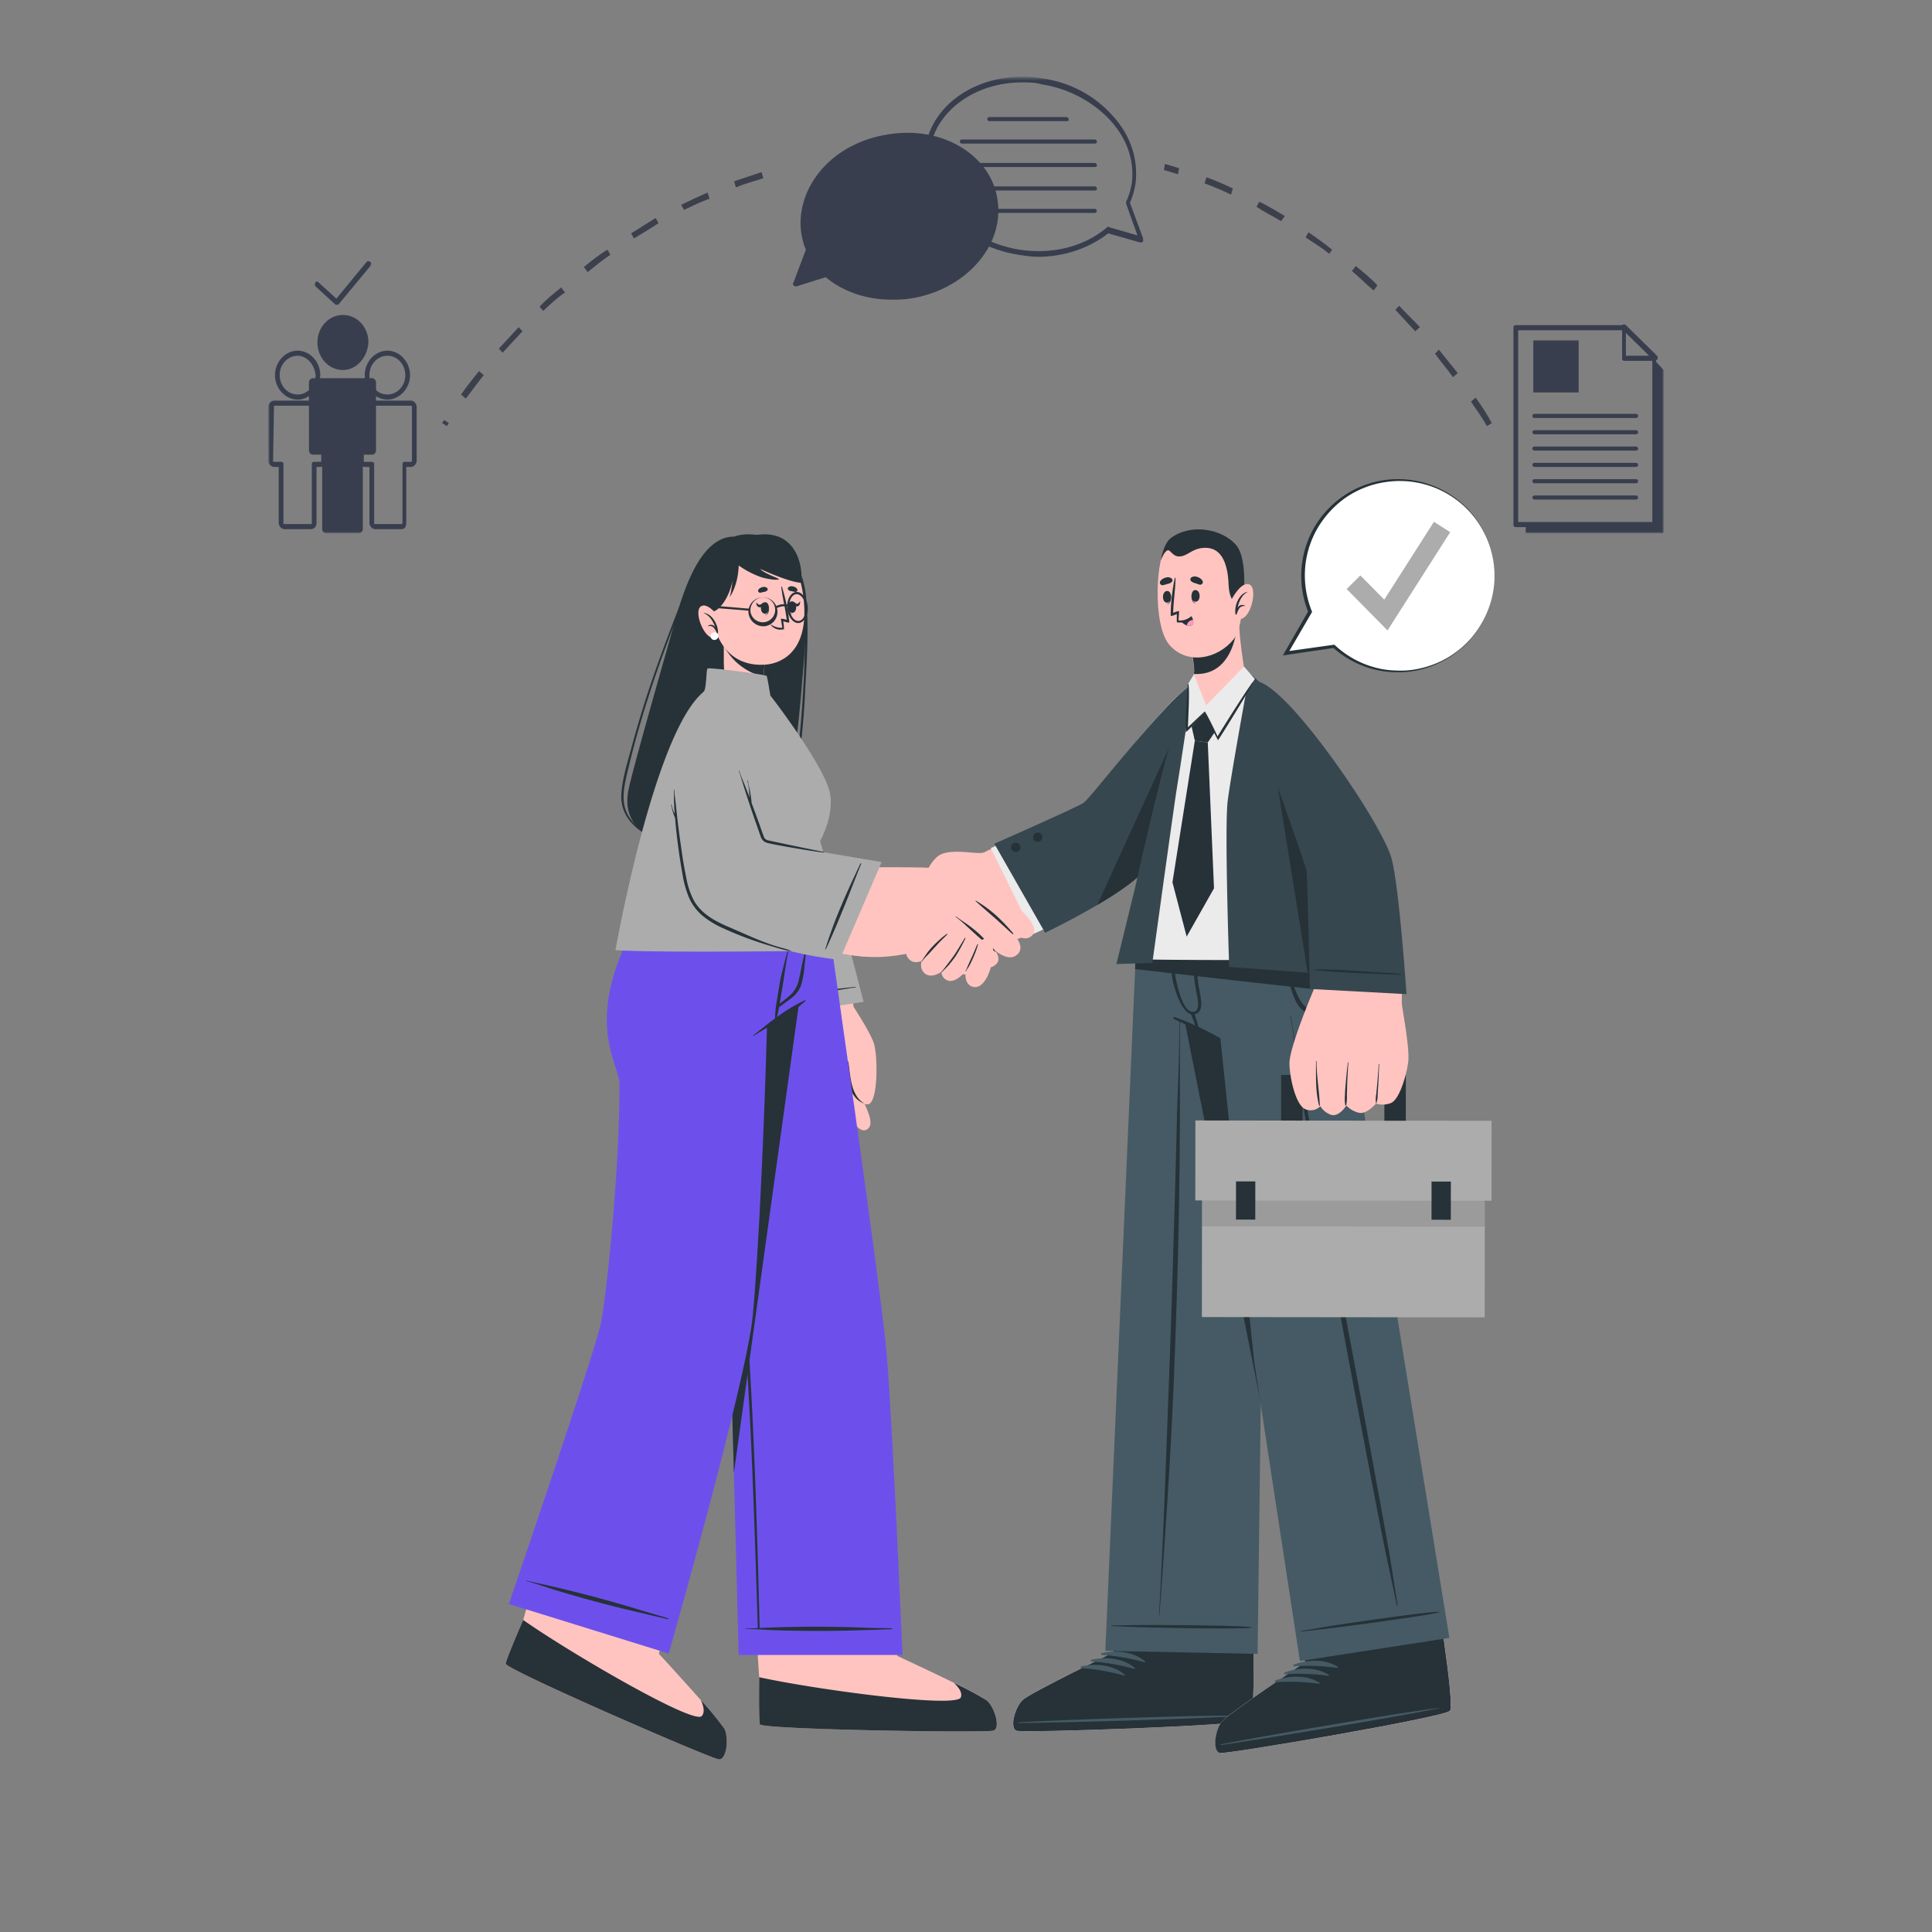 <svg width="540" height="540" viewBox="0 0 540 540" fill="none" xmlns="http://www.w3.org/2000/svg"><rect x="0" y="0" width="540" height="540" fill="#808080" stroke="none"/><mask id="a" style="mask-type:luminance" maskUnits="userSpaceOnUse" x="75" y="21" width="390" height="129"><path d="M465 21.6H75v127.44h390z" fill="#fff"/></mask><g mask="url(#a)"><path d="m230.785 77.48-8.185 2.566c-.264 0-.529 0-.793-.286q-.396-.427 0-.855l3.433-9.123c-.792-1.71-1.056-3.421-1.32-4.847-.792-6.272 1.32-12.544 5.809-17.676s11.09-8.553 18.483-9.693c15.315-2.566 29.046 5.987 30.63 18.531 1.848 12.83-9.242 25.089-24.557 27.37-1.848.285-3.432.285-5.281.285-6.865 0-13.466-2.28-18.219-6.272" fill="#383E4E"/><path d="M290.199 71.778c-1.848 0-3.696-.285-5.545-.57-16.371-2.566-27.989-15.68-26.141-29.366s16.636-22.523 32.743-19.957c7.921 1.14 14.786 4.847 19.803 10.549 5.017 5.417 7.13 12.26 6.337 18.817-.264 1.71-.792 3.706-1.584 5.416l3.697 9.979v.855c-.264.285-.528.285-.792.285l-8.978-2.565c-5.017 3.99-12.146 6.557-19.54 6.557m-4.488-48.752c-13.203 0-24.293 7.982-25.877 19.101-1.849 12.83 9.505 25.09 25.084 27.655 9.242 1.426 18.22-.855 24.557-6.272.264-.285.264-.285.528 0l7.921 2.28-3.168-8.837v-.57q1.188-2.567 1.584-5.132c.792-6.273-1.32-12.545-6.073-17.677s-11.618-8.838-19.011-9.978c-1.849-.57-3.697-.57-5.545-.57" fill="#383E4E"/><path d="M298.118 33.86h-21.652c-.264 0-.528-.285-.528-.57 0-.286.264-.57.528-.57h21.652c.264 0 .528.284.528.57.264.285 0 .57-.528.57m7.922 6.272h-37.231c-.264 0-.528-.285-.528-.57 0-.286.264-.57.528-.57h37.231c.264 0 .528.284.528.57.264.285-.264.57-.528.57m0 6.558h-37.231c-.264 0-.528-.286-.528-.571s.264-.57.528-.57h37.231c.264 0 .528.285.528.57.264.285-.264.57-.528.57m0 6.557h-37.231c-.264 0-.528-.285-.528-.57s.264-.57.528-.57h37.231c.264 0 .528.285.528.57.264.285-.264.57-.528.57m0 6.273h-37.231c-.264 0-.528-.285-.528-.57s.264-.57.528-.57h37.231c.264 0 .528.285.528.57s-.264.57-.528.57m156.583 87.81h-39.079c-.264 0-.528-.285-.528-.57v-55.31c0-.284.264-.57.528-.57h30.365c.264 0 .528.285.528.57v7.983h7.922c.264 0 .528.285.528.571v46.756c.264.285 0 .57-.264.57m-38.551-1.425h37.759v-45.046h-7.922c-.264 0-.528-.285-.528-.57v-7.983h-29.045v53.599z" fill="#383E4E"/><path d="M462.619 100.858c-.264 0-.264 0-.528-.285l-8.713-8.553c-.264-.285-.264-.855 0-1.14.264-.286.792-.286 1.056 0l8.714 8.552c.264.285.264.856 0 1.141-.265 0-.529.285-.529.285m-21.382-5.702h-12.675v14.54h12.675zm16.105 21.668h-28.517c-.264 0-.528-.286-.528-.571s.264-.57.528-.57h28.517c.264 0 .528.285.528.57s-.264.571-.528.571m0 4.561h-28.517c-.264 0-.528-.285-.528-.57s.264-.57.528-.57h28.517c.264 0 .528.285.528.57s-.264.57-.528.57m0 4.562h-28.517c-.264 0-.528-.286-.528-.571s.264-.57.528-.57h28.517c.264 0 .528.285.528.57s-.264.571-.528.571m0 4.562h-28.517c-.264 0-.528-.286-.528-.571s.264-.57.528-.57h28.517c.264 0 .528.285.528.57s-.264.571-.528.571m0 4.561h-28.517c-.264 0-.528-.285-.528-.57s.264-.57.528-.57h28.517c.264 0 .528.285.528.57s-.264.57-.528.57m0 4.562h-28.517c-.264 0-.528-.285-.528-.571 0-.285.264-.57.528-.57h28.517c.264 0 .528.285.528.57 0 .286-.264.571-.528.571" fill="#383E4E"/><path d="m464.996 103.424-2.376-2.566v45.901h-36.175v2.281h38.551zm-369.14 0c-3.96 0-7.13-3.421-7.13-7.698 0-4.276 3.17-7.698 7.13-7.698s7.129 3.421 7.129 7.698c-.264 4.277-3.432 7.698-7.13 7.698m8.188 2.281H87.408c-.528 0-1.056.57-1.056 1.14v19.102c0 .57.528 1.14 1.056 1.14h2.64v20.812c0 .571.528 1.141 1.056 1.141h9.242c.528 0 1.056-.57 1.056-1.141v-20.812h2.641c.528 0 1.056-.57 1.056-1.14v-19.102c0-.57-.528-1.14-1.056-1.14" fill="#383E4E"/><path d="M83.189 111.692c-3.433 0-6.337-3.136-6.337-6.843s2.904-6.842 6.337-6.842 6.337 3.136 6.337 6.842c-.264 3.707-2.905 6.843-6.337 6.843m0-12.26c-2.64 0-5.017 2.281-5.017 5.417 0 2.851 2.112 5.417 5.017 5.417 2.64 0 5.017-2.281 5.017-5.417-.264-2.851-2.377-5.417-5.017-5.417m3.693 48.467H79.49c-.792 0-1.585-.855-1.585-1.71v-15.681h-1.32c-.792 0-1.584-.855-1.584-1.711v-15.11c0-.855.792-1.71 1.584-1.71h12.939c.792 0 1.584.855 1.584 1.71v15.11c0 .856-.792 1.711-1.584 1.711h-1.056v15.681c0 1.14-.793 1.71-1.585 1.71m-10.298-34.497c-.264.285-.264 0 0 0l-.264 15.395c0 .286 0 .286.264.286h2.113c.264 0 .528.285.528.57v16.536c0 .285 0 .285.264.285h7.393c.264 0 .264 0 .264-.285v-16.536c0-.285.264-.57.528-.57h1.849c.264 0 .264 0 .264-.286v-15.11c0-.285 0-.285-.264-.285zm31.69-1.71c-3.433 0-6.337-3.136-6.337-6.843s2.904-6.842 6.337-6.842 6.337 3.136 6.337 6.842c0 3.707-2.905 6.843-6.337 6.843m0-12.26c-2.641 0-5.017 2.281-5.017 5.417 0 2.851 2.112 5.417 5.017 5.417 2.64 0 5.017-2.281 5.017-5.417 0-2.851-2.113-5.417-5.017-5.417m3.959 48.467h-7.394c-.792 0-1.584-.855-1.584-1.71v-15.681h-1.32c-.792 0-1.584-.855-1.584-1.711v-15.11c0-.855.792-1.71 1.584-1.71h12.938c.792 0 1.585.855 1.585 1.71v15.11c0 .856-.793 1.711-1.585 1.711h-1.32v15.681c0 1.14-.528 1.71-1.32 1.71m-10.298-34.497c-.264.285-.264 0 0 0l-.264 15.395c0 .286 0 .286.264.286h2.112c.264 0 .528.285.528.57v16.536c0 .285 0 .285.264.285h7.394s.264 0 .264-.285v-16.536c0-.285.264-.57.528-.57h1.848s.264 0 .264-.286v-15.11s0-.285-.264-.285zm-7.921-28.225c-.264 0-.264 0-.528-.285l-5.281-4.846c-.264-.286-.264-.57 0-1.14 0-.286.528-.286.792 0l5.017 4.56 8.449-10.263c.265-.285.529-.285 1.057 0 .264.285.264.57 0 1.14l-8.978 10.834z" fill="#383E4E"/><path d="M415.625 119.104c-1.32-2.28-2.905-4.561-4.489-6.842l1.32-1.14c1.585 2.28 3.169 4.561 4.489 7.127zm-9.506-13.684c-1.584-2.281-3.432-4.277-5.017-6.558l1.056-1.14c1.849 2.281 3.433 4.276 5.281 6.557zm-10.562-12.83-5.545-5.987 1.056-1.14c1.849 1.995 3.961 3.99 5.81 5.987zm-11.618-11.404c-2.112-1.71-3.961-3.706-6.073-5.417l1.056-1.425c2.113 1.71 4.225 3.42 6.073 5.416zm-12.41-10.264c-2.113-1.71-4.489-3.136-6.601-4.561l.792-1.426c2.112 1.426 4.489 3.136 6.601 4.847zM358.062 61.8c-2.376-1.425-4.753-2.566-6.865-3.991l.792-1.426c2.377 1.14 4.753 2.566 7.13 3.992zm-13.994-7.413c-2.377-1.14-5.017-2.28-7.394-3.136l.529-1.71c2.376.855 5.016 1.995 7.393 3.136zm-14.787-5.702c-1.32-.285-2.64-.855-3.961-1.14l.264-1.71c1.321.285 2.641.855 3.961 1.14zm-204.375 70.419-1.32-.855.528-.855 1.32.855zm5.281-7.697-1.32-1.141c1.584-2.281 3.433-4.561 5.017-6.557l1.32 1.14c-1.848 2.281-3.433 4.562-5.017 6.558m10.298-12.83-1.056-1.14 5.545-5.987 1.056 1.14zm11.354-11.69-1.056-1.14c1.848-1.995 3.961-3.706 6.073-5.416l1.056 1.425c-2.112 1.426-3.96 3.136-6.073 5.132m12.41-10.833-1.056-1.425c2.113-1.711 4.225-3.422 6.601-4.847l.793 1.425c-2.113 1.426-4.225 3.137-6.338 4.847m12.939-9.408-.792-1.426c2.376-1.425 4.489-2.85 6.865-4.276l.792 1.425c-2.112 1.426-4.489 2.851-6.865 4.277m13.994-7.983-.792-1.425c2.377-1.14 4.753-2.281 7.394-3.422l.528 1.71c-2.377.856-4.753 1.997-7.13 3.137m14.523-6.272-.528-1.71c2.64-.856 5.017-1.711 7.657-2.567l.529 1.71c-2.641.856-5.017 1.426-7.658 2.567" fill="#0F172A" fill-opacity=".6"/></g><path d="M350.439 420.771v39.821c0 7.604-.064 14.274-.443 17.721l.007.027q0 .016-.007.028c0 .818-.189 1.624-.554 2.356l-.047.046c-2.254 1.543-63.047 3.631-65.191 2.984-2.143-.646-.489-6.8 1.848-8.768 2.338-1.967 25.223-13.165 25.223-13.165l.379-39.775z" fill="#FFC4C0"/><path d="M350.424 452.416v8.176c0 7.604-.065 14.275-.444 17.721l.008.027q0 .016-.008.028a10.7 10.7 0 0 1-.554 2.356l-.046.046c-2.255 1.543-63.048 3.631-65.191 2.985-2.144-.647-.49-6.8 1.848-8.768s25.222-13.166 25.222-13.166l-.111-8.315z" fill="#C7C7C7"/><path d="M284.194 483.754c2.143.647 62.937-1.432 65.2-2.984.869-.573 1.081-9.452 1.035-20.178v-.342l-39.238.924.046.665s-22.913 11.207-25.223 13.175-3.973 8.121-1.82 8.74" fill="#263238"/><path d="M284.795 481.38c10.247-.61 51.601-2.07 61.764-1.848.083 0 .083.055 0 .065-10.163.813-51.499 1.949-61.754 1.986-.213-.037-.222-.194-.01-.203m23.127-19.328c4.01-.924 8.962-.444 12.14 2.328.129.111 0 .277-.157.24a57 57 0 0 0-11.946-2.06.26.26 0 0 1-.232-.238.26.26 0 0 1 .195-.27m-2.841 1.857c4.001-.924 8.962-.443 12.14 2.329.12.101 0 .277-.166.24a56.8 56.8 0 0 0-11.946-2.061.26.26 0 0 1-.226-.242.26.26 0 0 1 .198-.266m-2.854 1.848c4.009-.924 8.961-.435 12.14 2.328.129.111 0 .286-.157.249a57 57 0 0 0-11.946-2.069.26.26 0 0 1-.037-.508" fill="#455A64"/><path d="m353.92 273.251-.037 2.633-1.488 116.283-.009.444-.878 69.653-42.555-.85 8.214-188.024.111-2.514.415-21.813h35.94z" fill="#455A64"/><path d="M310.733 454.319c6.643-.065 4.73-.139 11.373-.12 3.252 0 24.622.083 27.653.619.064 0 .064.129 0 .138-3.049.462-24.41 0-27.662-.055-6.643-.139-4.731-.176-11.374-.388a.1.1 0 0 1-.05-.039.1.1 0 0 1 .06-.155m19.059-168.835a.08.08 0 0 0-.021-.052.08.08 0 0 0-.053-.022.07.07 0 0 0-.052.022.07.07 0 0 0-.022.052c0 11.133-.452 17.37-.72 28.493A5782 5782 0 0 1 328 347.34c-.601 22.238-1.497 44.458-2.319 66.688a2045 2045 0 0 1-1.728 37.381q0 .026.019.046a.07.07 0 0 0 .046.019.07.07 0 0 0 .046-.019.07.07 0 0 0 .018-.046c1.617-22.174 3.16-44.422 4.047-66.66.887-22.239 1.515-44.468 1.617-66.706.092-12.482.019-20.077.046-32.559m24.119-12.233-1.515 118.916-28.521-143.104h29.75z" fill="#263238"/><path d="M398.168 418.619s5.359 39.423 5.359 39.451c1.071 7.539 1.847 14.163 1.958 17.628v.055a5.4 5.4 0 0 1-.221 2.402v.056c-2.033 1.848-61.995 12.103-64.203 11.752s-1.395-6.671.61-8.934c2.005-2.264 23.218-16.446 23.218-16.446l-4.989-39.46z" fill="#FFC4C0"/><path d="M402.427 449.976s1.1 8.066 1.1 8.094c1.071 7.539 1.847 14.163 1.958 17.628v.055a10.6 10.6 0 0 1-.221 2.402v.056c-2.033 1.848-61.995 12.103-64.203 11.752s-1.395-6.671.61-8.934c2.005-2.264 23.218-16.446 23.218-16.446l-1.266-8.241z" fill="#C7C7C7"/><path d="M341.016 489.963c2.218.351 62.17-9.914 64.203-11.752.785-.693-.204-9.507-1.7-20.142l-.056-.332-38.749 6.19.13.656s-21.195 14.191-23.218 16.455-2.864 8.564-.61 8.925" fill="#263238"/><path d="M341.3 487.524c10.07-1.977 50.815-9.008 60.978-10.163.083 0 .092.046 0 .065-9.932 2.18-50.76 8.878-60.923 10.301-.24.028-.268-.157-.055-.203m20.316-22.266c3.853-1.423 8.823-1.644 12.343.665.139.093 0 .287-.129.268a56.5 56.5 0 0 0-12.112-.434.27.27 0 0 1-.168-.056.26.26 0 0 1-.066-.325.26.26 0 0 1 .132-.118m-2.578 2.217c3.853-1.423 8.823-1.645 12.343.674.139.084 0 .278-.129.259a57 57 0 0 0-12.113-.434.26.26 0 0 1-.259-.207.26.26 0 0 1 .158-.292m-2.57 2.227c3.852-1.423 8.814-1.645 12.343.665.139.093 0 .287-.129.268a56 56 0 0 0-12.113-.434.26.26 0 0 1-.233-.382.26.26 0 0 1 .132-.117m-35.116-220.676c.157.739 2.67 12.399 5.275 22.414 1.894 7.317 3.844 13.748 4.961 14.413 1.266.748 7.438 3.483 9.507 4.342l9.452 90.386 12.778 83.688 41.779-6.467-29.731-183.156-4.842-25.62z" fill="#455A64"/><path d="M363.577 455.871c6.56-1.053 4.62-.85 11.235-1.848 3.215-.48 24.354-3.612 27.431-3.529.065 0 .083.111 0 .129-2.938.924-24.133 3.696-27.357 4.102-6.588.85-4.703.536-11.299 1.321a.1.1 0 0 1-.039-.035.1.1 0 0 1 .029-.14m24.157-24.992c-1.044-5.802-2.079-11.604-3.151-17.406a11093 11093 0 0 0-6.467-34.804 16247 16247 0 0 1-12.935-69.7c-2.383-13.119-2.328-11.89-4.407-25.075 0-.083-.166-.074-.148 0 1.996 11.716 1.054 9.147 2.938 20.881a1908 1908 0 0 0 5.941 34.794c4.176 23.273 8.556 46.51 12.981 69.737a2295 2295 0 0 0 3.779 19.522c1.293 6.634 2.772 13.23 4.139 19.846 0 .147.268.138.24 0-.961-5.923-1.829-11.873-2.91-17.795m-11.49-146.116c-1.109-.287-2.301-.379-3.428-.555a57 57 0 0 1-2.772-.508 11.9 11.9 0 0 1-4.822-2.032c-1.571-1.22-2.375-3.077-3.132-4.86a361 361 0 0 0-1.386-3.16l-.693-1.524a17 17 0 0 1-.859-1.848c0-.092-.176 0-.139 0q.236.648.388 1.321c.157.508.296 1.016.453 1.525.286.923.563 1.847.859 2.771a21.5 21.5 0 0 0 1.931 4.786c1.681 2.661 4.675 3.742 7.668 4.121.86.101 1.728.166 2.596.212a18.4 18.4 0 0 0 3.271 0 .14.14 0 0 0 .067-.038.14.14 0 0 0 .038-.068.14.14 0 0 0-.04-.143m-47.935-.508a80 80 0 0 1 12.722 5.931.144.144 0 0 1 .069.19.143.143 0 0 1-.189.069c-4.287-1.848-8.657-3.603-12.833-5.673a.29.29 0 0 1-.108-.358.285.285 0 0 1 .339-.159m-1.299-29.325c0-.148.277-.184.277 0-.003 4.783.238 9.563.721 14.321.194 2.208 1.968 14.404 5.802 13.517.638-.148.924-.786 1.063-1.747a15.3 15.3 0 0 0-.508-3.741 94 94 0 0 1-.98-7.697 69.2 69.2 0 0 1 .157-14.431q.001-.05.035-.085a.12.12 0 0 1 .17 0 .12.12 0 0 1 .035.085 134 134 0 0 0 1.165 19.929c.48 3.169 2.078 7.945-1.238 8.435-3.317.49-5.544-7.502-5.978-9.692a73 73 0 0 1-.721-18.894" fill="#263238"/><path d="M333.71 283.044q.506 1.24.859 2.532c.247.665.369 1.369.36 2.079a.146.146 0 0 1-.201.109.15.15 0 0 1-.067-.054 7.1 7.1 0 0 1-.924-2.023c-.295-.776-.6-1.562-.868-2.347a.444.444 0 0 1 .273-.568.446.446 0 0 1 .568.272m42.093-5.709c-5.063-.333-58.53-6.467-58.53-6.467l.416-21.814h52.876l4.841 25.62z" fill="#263238"/><path d="M338.359 198.96c-6.117 19.143-16.474 38.905-19.467 42.795-8.029 10.459-32.152 20.76-39.516 22.091-3.187.573-10.828-19.984-8.851-22.812s31.958-14.283 33.427-15.808c1.017-1.062 13.665-17.36 22.174-27.19 10.634-12.224 13.84-4.084 12.233.924" fill="#FFC4C0"/><path d="m276.93 237.043 11.844 24.021s25.177-10.911 31.173-18.7 16.861-34.184 18.478-42.592c1.617-8.407-1.173-14.413-12.436-2.125s-20.594 24.53-22.608 26.581-26.451 12.815-26.451 12.815" fill="#EBEBEB"/><path d="m277.922 235.824 14.191 24.89s22.174-10.598 27.828-17.555c5.655-6.957 14.977-28.317 17.896-39.848s1.211-19.707-11.844-5.599-20.437 24.355-23.098 26.655c-1.266.998-24.973 11.457-24.973 11.457" fill="#37474F"/><path d="M283.904 238.124a1.302 1.302 0 1 0 .001-2.605 1.302 1.302 0 0 0-.001 2.605m6.141-2.827a1.303 1.303 0 1 0 0-2.606 1.303 1.303 0 0 0 0 2.606m47.797-32.023c-2.92 11.531-12.233 32.855-17.896 39.849-2.421 2.984-7.835 6.624-13.258 9.821l28.576-62.586c4.426-1.201 4.564 5.082 2.578 12.916" fill="#263238"/><path d="M378.598 268.179c-.148.166-64.064.36-64.674-.296-.822-.924 13.619-70.217 20.179-78.726 1.395-1.848 6.023-2.338 9.959-1.848 1.027.116 2.041.323 3.031.619h.111a7.4 7.4 0 0 1 2.226 1.09c10.939 8.74 20.16 39.294 22.313 48.468 3.603 15.143 7.382 30.092 6.855 30.693" fill="#EBEBEB"/><path d="M349.243 188.205s-5.202 28.364-6.107 35.737.425 46.315.425 46.315l40.135 2.966s-8.676-25.777-8.778-27.412c0 0-7.206-30.877-13.96-43.775a46 46 0 0 0-11.715-13.831" fill="#37474F"/><path d="m383.691 273.223-18.201-1.349-12.99-80.814v.055l8.149 10.441c.092.166.185.332.268.499 6.754 12.934 13.96 43.774 13.96 43.774.139 1.617 8.814 27.394 8.814 27.394" fill="#263238"/><path d="M333.714 188.824s-4.259 28.725-4.721 31.099-6.911 49.217-6.911 49.217l-10.043.314 5.239-21.416s11.65-53.098 16.436-59.214" fill="#37474F"/><path d="m339.577 204.586-2.845-5.544-3.677 4.01.905 3.992 3.622.471z" fill="#263238"/><path d="m337.58 207.515 1.737 40.781-7.641 13.489-3.973-15.18 6.255-39.562z" fill="#263238"/><path d="m335.98 320.227-.05 47.896 79.049.082.05-47.895z" fill="#ACACAC"/><path opacity=".1" d="m335.985 320.233-.024 22.552 79.05.083.023-22.553z" fill="#000"/><path d="m334.091 335.526 82.792.086.023-22.349-82.791-.087z" fill="#ACACAC"/><path d="m358.089 300.46-.019 12.741 5.997.009.009-7.253 22.866.028-.009 7.253h5.996l.01-12.75zm42.023 40.464 5.396.006.011-10.681-5.396-.005zm-54.656-.044 5.396.005.011-10.68-5.396-.006z" fill="#263238"/><path d="M358.074 196.724c17.832 16.177 29.15 39.284 29.917 43.95 1.847 11.281 4.185 31.052 3.788 39.728-.148 3.215-24.512-.684-24.465-4.121.157-10.754-1.275-34.406-1.34-34.822-.434-2.892-5.738-15.891-11.087-29.99s-4.315-21.536 3.187-14.745" fill="#FFC4C0"/><path d="M364.749 309.986a3.82 3.82 0 0 0 4.296-.786 5.68 5.68 0 0 0 3.022 2.402c2.245.647 4.24-2.596 4.24-2.596a7.04 7.04 0 0 0 3.594 2.033c2.208.397 4.694-2.587 4.694-2.587a6.2 6.2 0 0 0 4.277-.203c2.301-1.081 4.25-7.678 4.731-11.475.48-3.798-1.728-15.023-1.931-17.204l-24.354-3.27s-6.985 16.427-6.911 20.973c.065 3.852 1.663 11.382 4.342 12.713" fill="#FFC4C0"/><path d="M368.677 308.979c-1.044-4.056-.832-8.204-.85-12.344q0-.03.021-.052a.07.07 0 0 1 .053-.021q.03 0 .052.021a.07.07 0 0 1 .021.052c0 4.121.758 8.196.924 12.316a.1.1 0 0 1-.022.083.12.12 0 0 1-.075.042.1.1 0 0 1-.082-.023.1.1 0 0 1-.042-.074m7.324-.093a11 11 0 0 1-.073-2.855c0-1.007.11-2.023.194-3.03q.24-3.03.619-6.043c0-.092.147-.092.138 0a165 165 0 0 0-.342 6.043c0 1.016-.055 2.023-.074 3.03.041.956-.021 1.913-.184 2.855a.15.15 0 0 1-.139.097q-.047 0-.084-.027a.15.15 0 0 1-.055-.07m8.596-.517a7.8 7.8 0 0 1 .074-2.578 288 288 0 0 0 .258-2.772c.167-1.847.324-3.695.416-5.543 0-.092.148-.092.148 0-.092 1.848-.157 3.751-.259 5.627l-.166 2.771a7.2 7.2 0 0 1-.379 2.486l-.018.02-.025.009-.027-.004z" fill="#263238"/><path d="m366.12 276.411 27.006 1.46s-1.996-29.565-4.139-37.779c-2.143-8.213-20.437-35.589-31.237-45.512-10.163-9.34-10.163-1.57-6.311 9.378s13.388 37.409 13.711 39.34.97 33.113.97 33.113" fill="#37474F"/><path d="M367.333 270.96c1.035-.092 2.079 0 3.114 0s2.069.046 3.104.092c1.996.084 3.992.204 5.987.333l5.978.397c2.06.139 4.167.176 6.209.481a.07.07 0 0 1 .035.027.1.1 0 0 1 .013.042q0 .023-.013.042a.07.07 0 0 1-.035.027c-2.061.083-4.158-.101-6.218-.175l-6.098-.25a336 336 0 0 1-6.098-.323 53 53 0 0 1-2.984-.24c-.989-.111-2.024-.12-3.003-.314-.092-.019-.065-.13.009-.139" fill="#263238"/><path d="M337.7 198.303c1.053-.046 8.047-5.543 10.163-9.775.148-.295-.398-3.307-.878-6.994-.286-2.235-.554-4.739-.628-7.04 0-.471-1.589.453-1.589.453l-2.957.813-9.756 2.716a36.5 36.5 0 0 1 1.681 8.787q.016.465-.064.924.006.078 0 .157c-.213 1.82 2.328 10.024 4.028 9.959" fill="#FFC4C0"/><path d="M333.7 188.205q.006.08 0 .157.744.07 1.487 0c9.701-.535 10.505-12.934 10.505-12.934l-3.834.295-9.756 2.717a36.5 36.5 0 0 1 1.681 8.786q.013.495-.083.979" fill="#263238"/><path d="M345.989 155c2.329 4.813 1.941 19.836-1.155 23.652-4.471 5.543-12.934 7.308-17.923 1.663-4.832-5.46-3.973-25.029-.416-28.641 5.238-5.248 16.057-3.788 19.494 3.326" fill="#FFC4C0"/><path d="M333.109 165.958s.074 0 .074.092c-.055 1.007.056 2.18.924 2.531v.056c-1.081-.176-1.21-1.728-.998-2.679" fill="#263238"/><path d="M334.034 164.923c1.626-.093 1.69 3.178.175 3.261s-1.543-3.187-.175-3.261m-6.785 1.312s-.074.046-.074.092c.046 1.007-.065 2.181-.98 2.532v.055c1.127-.185 1.266-1.755 1.054-2.679" fill="#263238"/><path d="M326.327 165.182c-1.626-.093-1.7 3.178-.185 3.261s1.534-3.132.185-3.261m8.977-1.775c-.452-.111-.85-.277-1.275-.425a2.12 2.12 0 0 1-1.219-.683.675.675 0 0 1 .101-.832 1.71 1.71 0 0 1 1.719-.212 2.52 2.52 0 0 1 1.469 1.062.738.738 0 0 1-.795 1.09m-10.262.158q.657-.145 1.294-.361a2.2 2.2 0 0 0 1.247-.619.68.68 0 0 0-.055-.84 1.7 1.7 0 0 0-1.71-.296 2.5 2.5 0 0 0-1.515.988.75.75 0 0 0 .006.803.74.74 0 0 0 .733.325" fill="#263238"/><path d="M333.096 172.323a3.43 3.43 0 0 1-2.272 1.571 4.3 4.3 0 0 1-1.238.083 1 1 0 0 1-.241 0h-.221a.25.25 0 0 1-.139-.077.25.25 0 0 1-.065-.145.4.4 0 0 1 0-.101v-2.051c-.286.147-1.727.822-1.709.415.03-3.513.417-7.014 1.155-10.449a.09.09 0 0 1 .092-.092q.038 0 .066.027.026.026.027.065c0 3.252-.592 6.467-.647 9.738a6.1 6.1 0 0 1 1.617-.527c.111 0-.148 2.292-.102 2.643a4.76 4.76 0 0 0 3.539-1.174c.12-.074.194-.009.138.074" fill="#263238"/><path d="M330.031 173.571a4 4 0 0 0 1.654 1.238 1.85 1.85 0 0 0 1.118.055c.813-.231.813-.924.656-1.608a4.4 4.4 0 0 0-.379-.923 5.3 5.3 0 0 1-3.049 1.238" fill="#263238"/><path d="M331.688 174.809c.357.133.748.152 1.117.055.813-.231.813-.924.656-1.608a1.9 1.9 0 0 0-1.152.473c-.322.281-.54.661-.621 1.08" fill="#FF9ABB"/><path d="M324.43 156.7c.526-1.294 1.145-2.596 1.912-2.873s1.312 1.607 3.077 1.69c2.374.12 3.483-2.078 6.8-2.374 4.758-.425 6.929 3.52 7.179 10.283.212 6.033 3.88 6.532 3.88 6.532s1.959-13.36-1.848-17.702c-3.806-4.342-12.491-6.126-18.201-1.848-2.116 1.617-2.799 6.292-2.799 6.292" fill="#263238"/><path d="M344.178 167.639s2.671-5.183 4.98-4.296.749 8.093-1.653 9.377a2.6 2.6 0 0 1-.973.362 2.58 2.58 0 0 1-2.649-1.285z" fill="#FFC4C0"/><path d="M348.66 165.403s.055.047 0 .065c-1.672.924-2.384 2.716-2.772 4.509a1.43 1.43 0 0 1 1.49-.879c.206.025.404.095.58.204.046 0 0 .102 0 .102a1.59 1.59 0 0 0-1.663.785c-.271.48-.487.988-.647 1.515-.056.176-.36.13-.323-.064-.389-2.292.942-5.682 3.335-6.237" fill="#263238"/><path d="m333.655 188.557 3.483 8.555 10.569-10.81 3.012 3.456s-10.329 17.129-10.394 16.381l-3.529-7.336-5.054 5.118.379-12.833z" fill="#EBEBEB"/><path d="M331.574 197.574c.138-2.116.212-4.259.443-6.366 0-.074.13-.102.148 0 .425 2.042-.129 10.163-.12 12.076.212-.222 4.684-4.5 4.73-4.435.767 1.164 3.354 6.467 3.53 6.994 1.635-2.726 7.89-12.63 9.83-15.208a.1.1 0 0 1 .042-.018.1.1 0 0 1 .045.011.07.07 0 0 1 .033.081c-1.413 2.827-9.692 16.178-9.821 16.178a85 85 0 0 1-3.696-7.761c-.757.924-5.275 5.774-5.294 5.46a68 68 0 0 1 .13-7.012" fill="#263238"/><path d="M214.314 197.37c11.623 22.941 23.431 78.126 24.53 85.508.749 5.017-25.629 9.553-25.629 6.079 0-4.453-5.322-56.543-4.814-77.128.278-11.355 3.511-19.199 5.913-14.459" fill="#FFC4C0"/><path d="M213.112 286.759c-.425 3.021.582 13.489 2.559 21.25.924 3.788 4.878 14.366 7.844 13.858s2.088-3.695 2.088-3.695 2.328 4.213 5.257 3.427c2.929-.785 1.423-5.719 1.423-5.719s2.698 4.167 5.543 3.169.509-5.7.509-5.7 2.3 3.926 4.314 2.106c2.43-2.189-2.615-8.934-3.465-13.175-.194-.924-2.549-19.79-2.549-19.79z" fill="#FFC4C0"/><path d="M238.376 313.284c-3.696-4.97-4.454-7.788-4.916-13.858a.1.1 0 0 0-.157-.052.1.1 0 0 0-.037.052c-.083 5.996.361 9.664 4.879 14.071.221.194.406.018.231-.213m-6.017 2.864c-3.391-5.497-4.241-8.546-5.202-14.875 0-.092-.166-.083-.157 0 .416 6.292.924 9.942 5.054 14.995.185.241.462.13.305-.12m-7.024 1.607c-2.891-5.543-3.963-8.86-4.102-15.124a.12.12 0 0 0-.231 0c-.48 6.403.832 10.533 4.158 15.208.231.268.36.231.175-.084" fill="#263238"/><path d="M238.676 281.566s4.25 6.468 5.488 9.766 1.377 17.129-1.617 17.333c-3.862.258-5.543-7.733-5.82-11.752 0 0-8.944.6-11.364-4.879s13.313-10.468 13.313-10.468" fill="#FFC4C0"/><path d="M241.469 308.378c-3.696-2.301-3.752-7.604-4.334-11.484a.358.358 0 0 0-.517-.287c-3.76 0-9.073-1.09-11.346-4.342a.1.1 0 0 0-.055-.054q-.02-.007-.04-.005a.1.1 0 0 0-.038.012.1.1 0 0 0-.029.027.1.1 0 0 0-.015.037.1.1 0 0 0 .002.04.1.1 0 0 0 .018.035c1.959 3.825 7.096 5.322 11.217 5.054.536 3.982.822 9.304 5.109 11.004.028.009.046-.019.028-.037" fill="#263238"/><path d="m241.379 280.014-29.963 4.62s-4.776-55.629-4.952-74.301c-.175-18.672 6.532-23.246 13.73-4.148 7.197 19.097 21.185 73.829 21.185 73.829" fill="#ACACAC"/><path d="M211.269 279.95c12.26-2.772 25.555-3.798 27.865-4.139.111 0 .12.157 0 .166-2.273.222-17.351 3.058-27.865 4.157-.083.01-.092-.166 0-.184" fill="#263238"/><path d="M277.67 483.709c-2.079.674-63.011-.241-65.247-1.71-.268-.166-.305-5.672-.231-13.221l-2.965-44.837 38.554.111 3.049 38.804s8.648 3.991 15.781 7.484a86 86 0 0 1 9.082 4.804c2.3 1.922 4.056 7.899 1.977 8.565" fill="#FFC4C0"/><path d="M277.675 483.708c-2.079.675-63.011-.24-65.247-1.709-.267-.166-.304-5.673-.231-13.221 15.051 3.354 55.186 8.786 56.359 5.636.471-1.266-.49-2.698-1.922-4.019a86 86 0 0 1 9.082 4.804c2.282 1.866 4.038 7.844 1.959 8.509" fill="#263238"/><path d="M192.953 260.75s10.921 115.877 11.161 117.281c0 .185.12 2.329.222 5.812.609 19.116 2.106 78.726 2.106 78.726h45.808s-2.985-70.605-4.703-87.069c-2.19-21.019-15.651-114.75-15.651-114.75z" fill="#6D50EC"/><path d="M209.576 381.949a1226 1226 0 0 0-6.366-72.065c-1.607-13.489-3.548-26.932-5.469-40.384 0-.12-.204-.111-.185 0 3.548 23.939 6.051 48.043 8.213 72.167a1416 1416 0 0 1 4.62 72.342c.564 13.674.989 27.366 1.423 41.049a.26.26 0 0 0 .089.151.26.26 0 0 0 .33 0 .26.26 0 0 0 .089-.151c-.61-24.354-1.312-48.745-2.744-73.109" fill="#263238"/><path d="M249.36 455.187c-1.201-.157-2.503-.111-3.695-.148-1.368 0-2.772-.064-4.121-.11a326 326 0 0 0-7.964-.213 333 333 0 0 0-16.048.111l-4.417.157c-1.57.055-3.141.203-4.712.194-.11 0-.11.139 0 .139 2.689 0 5.415.231 8.112.332s5.304.139 7.955.176c5.35.074 10.718 0 16.058-.167 1.469-.055 2.938-.074 4.407-.12l2.365-.12c.702 0 1.395 0 2.097-.065.093 0 .083-.147-.037-.166M226.048 260.75l-20.927 150.93a6185 6185 0 0 0-.785-27.837c-.102-3.483-.185-5.627-.222-5.812-.259-1.404-11.161-117.281-11.161-117.281z" fill="#263238"/><path d="M200.937 491.746c-2.181-.175-58.077-24.456-59.574-26.673-.185-.249 1.848-5.349 4.869-12.288l12.325-43.424 35.663 14.312-10.061 38.554s6.467 7.013 11.696 12.935a87 87 0 0 1 6.542 7.937c1.395 2.633.711 8.832-1.46 8.647" fill="#FFC4C0"/><path d="M200.937 491.746c-2.181-.175-58.077-24.455-59.574-26.673-.185-.249 1.848-5.349 4.869-12.288 12.612 8.888 47.563 29.325 49.891 26.867.924-.979.582-2.679-.231-4.453a87 87 0 0 1 6.542 7.937c1.358 2.596.674 8.795-1.497 8.61" fill="#263238"/><path d="m142.227 448.313 44.689 13.859s21.823-76.546 23.495-94.525c1.654-17.822 3.252-54.234 3.964-80.648 0 0 7.465-4.416 9.359-6.828s3.594-11.087 7.326-19.402h-54.677c-13.064 25.38-3.233 36.67-3.233 42.204 0 26.72-4.038 62.188-5.322 67.446-2.679 10.957-25.601 77.894-25.601 77.894" fill="#6D50EC"/><path d="M186.81 452.397c-1.118-.462-2.383-.749-3.548-1.109-1.321-.397-2.651-.767-3.963-1.174a318 318 0 0 0-7.632-2.254 351 351 0 0 0-15.54-4.047l-4.305-.988c-1.525-.351-3.086-.619-4.62-1.026-.12 0-.148.102 0 .139 2.606.684 5.174 1.617 7.752 2.411 2.578.795 5.091 1.506 7.641 2.236a344 344 0 0 0 15.549 3.982c1.441.324 2.864.684 4.296 1.026l2.301.508c.683.157 1.349.379 2.042.48a.1.1 0 0 0 .069-.017.1.1 0 0 0 .037-.061.1.1 0 0 0-.017-.07.1.1 0 0 0-.062-.036m38.194-172.827a41.4 41.4 0 0 0-7.391 4.38c-2.449 1.681-4.703 3.612-7.059 5.414-.092.074 0 .222.092.157 2.486-1.589 5.091-2.984 7.549-4.62a47.4 47.4 0 0 0 6.947-5.136c.065-.074-.018-.241-.138-.195" fill="#263238"/><path d="M225.344 264.169c-.314 1.7-.73 3.391-1.099 5.082-.37 1.69-.601 3.205-1.017 4.776a8.13 8.13 0 0 1-2.226 4.001c-.619.582-1.312 1.09-1.977 1.626-.351.286-.74.554-1.109.85.046-.231.083-.453.12-.693q.18-.959.333-1.931c.24-1.432.471-2.874.693-4.306.434-2.827.831-5.682 1.422-8.481a.1.1 0 0 0-.01-.072.1.1 0 0 0-.059-.044.1.1 0 0 0-.072.011.1.1 0 0 0-.043.059c-.703 2.771-1.479 5.543-2.088 8.315-.305 1.367-1.377 8.13-1.423 8.611s-.093.988-.111 1.487a6.5 6.5 0 0 0 0 1.525c0 .12.185.101.231 0a6 6 0 0 0 .434-1.469c.12-.481.231-.97.314-1.46 0-.176.056-.36.083-.545.666-.407 1.285-.924 1.913-1.386s1.349-.924 1.986-1.497a7.6 7.6 0 0 0 2.43-3.797c.411-1.596.68-3.226.804-4.869.212-1.922.37-3.853.637-5.765.028-.028-.147-.12-.166-.028m-1.14-73.673c-.878 10.856-1.968 22.017-4.5 32.624-1.977 8.259-6.467 14.681-15.429 15.54-8.315.794-19.818-.924-25.916-7.216-2.845-2.929-3.464-6.606-2.716-10.523 1.044-5.442 9.516-34.896 12.094-44.098 1.571-5.599 3.123-11.281 5.673-16.548 5.34-11.087 11.087-10.163 11.881-10.301.749-.351 5.405-1.7 11.392 1.145a12.35 12.35 0 0 1 6.597 7.632c3.178 9.904 1.774 21.582.924 31.745" fill="#263238"/><path d="M203.317 151.332c-7.326 2.273-10.006 9.572-12.593 16.076-3.603 9.064-7.058 18.192-10.07 27.477a298 298 0 0 0-4.001 13.489c-1.155 4.343-2.661 8.934-2.975 13.434-.517 7.391 5.766 11.715 12.159 13.664a.254.254 0 0 0 .319-.161.254.254 0 0 0-.162-.319c-3.622-1.247-7.271-2.772-9.664-5.941-3.077-4.028-2.023-8.592-.979-13.138 1.792-7.742 4.019-15.364 6.467-22.903s5.275-15.005 8.158-22.405c2.772-7.05 5.331-16.473 13.323-19.153.12 0 .092-.148.018-.12m22.004 15.725c-.536-5.812-2.716-11.706-8.417-14.155 7.336 3.493 8.057 12.131 8.112 19.264q.093 11.28-.637 22.525c-.462 7.215-1.09 14.468-2.208 21.61-1.211 7.705-3.604 14.783-9.036 20.502a.12.12 0 0 0-.041.085.1.1 0 0 0 .007.048q.008.024.025.042a.124.124 0 0 0 .175.009c5.202-4.536 7.669-11.428 8.934-18.025a202 202 0 0 0 2.837-26.489c.48-8.361 1.025-17 .249-25.416" fill="#263238"/><path d="M202.877 191.974c.351.924 5.737 6.56 10.098 5.793 1.413-.258.369-8.065.369-8.065l.056-.592.757-8.315-10.283-4.86-1.469-.628s-.064 2.291-.101 5.137v.407a4 4 0 0 0 0 .471v3.317c.024 2.455.215 4.906.573 7.335" fill="#FFC4C0"/><path d="M202.297 180.444a16.8 16.8 0 0 0 4.589 5.554 16.8 16.8 0 0 0 6.498 3.112l.757-8.315-10.273-4.86-1.469-.628s-.065 2.291-.102 5.137" fill="#263238"/><path d="M224.723 168.554c1.164 14.597-7.446 16.944-10.597 17.194-2.864.221-12.63.628-15.291-13.785s3.761-19.587 10.274-20.419c6.514-.831 14.459 2.403 15.614 17.01" fill="#FFC4C0"/><path d="M222.271 165.449a9 9 0 0 1-.989-.203 1.65 1.65 0 0 1-.979-.397.53.53 0 0 1 0-.638 1.3 1.3 0 0 1 1.265-.314c.471.06.901.298 1.202.665a.558.558 0 0 1-.187.829.55.55 0 0 1-.312.058m-9.724.203c.342-.046.646-.138.988-.212.344-.039.667-.184.924-.416a.52.52 0 0 0 0-.637 1.29 1.29 0 0 0-1.275-.296 1.9 1.9 0 0 0-1.182.684.553.553 0 0 0 .545.877m2.287 3.687s-.074 0-.074.083c.065.998 0 2.153-.924 2.513v.055c1.127-.212 1.219-1.718.998-2.651" fill="#263238"/><path d="M213.91 168.323c-1.607-.065-1.626 3.15-.138 3.215s1.487-3.16.138-3.215" fill="#263238"/><path d="M213.278 168.489c-.286.185-.563.499-.924.536-.36.037-.683-.305-.924-.629h-.055c0 .61.212 1.248.924 1.34.711.093 1.044-.453 1.201-1.072-.009-.073-.111-.249-.222-.175m7.097.628s.074 0 .074.083c-.046.998.065 2.153.971 2.495v.055c-1.109-.166-1.248-1.7-1.045-2.633" fill="#263238"/><path d="M221.281 168.083c1.599-.093 1.682 3.122.194 3.215s-1.543-3.132-.194-3.215" fill="#263238"/><path d="M221.959 168.286c.259.157.518.462.823.48.305.019.6-.342.822-.683h.046c0 .609-.157 1.256-.739 1.385-.582.13-.924-.397-1.109-.997-.027-.084.056-.259.157-.185m-3.04 5.34s.213 1.487.213 2.19c0 .073-.167.101-.407.12a3.33 3.33 0 0 1-3.252-1.229.074.074 0 0 1 .005-.106.07.07 0 0 1 .054-.02q.03.002.052.024c.896.61 1.966.912 3.049.859.046-.194-.453-2.54-.342-2.55a6 6 0 0 1 1.598.352c-.351-3.114-1.201-6.144-1.515-9.24q0-.038.027-.065a.093.093 0 0 1 .131 0 .1.1 0 0 1 .027.065 51 51 0 0 1 2.06 9.896c.028.314-1.423-.204-1.7-.296" fill="#263238"/><path d="M220.044 170.087c-.222-2.383.878-4.434 2.448-4.619 1.571-.185 3.04 1.663 3.262 4.047s-.924 4.434-2.449 4.619-3.039-1.663-3.261-4.047m.582-.055c.194 2.06 1.368 3.64 2.624 3.529s2.125-1.894 1.931-3.954-1.377-3.64-2.633-3.529c-1.257.11-2.116 1.894-1.922 3.954m-11.437 1.081c-.02-.79.191-1.568.608-2.239a4.05 4.05 0 0 1 4.031-1.876 4.057 4.057 0 0 1 3.273 5.268 4.06 4.06 0 0 1-3.468 2.783 4.21 4.21 0 0 1-4.444-3.936m.582-.056c.117.665.426 1.28.888 1.772a3.46 3.46 0 0 0 1.712.998 3.47 3.47 0 0 0 3.581-1.267 3.472 3.472 0 0 0-3.077-5.568 3.623 3.623 0 0 0-3.104 4.065" fill="#263238"/><path d="M217.021 169.976c2.088-.923 3.133-.341 3.142-.332l.314-.49c-.046 0-1.284-.813-3.696.296zm-7.609.73.055-.582c-.388 0-9.35-.831-10.311-.794-.96.037-3.242 1.58-3.492 1.755l.333.481a10.8 10.8 0 0 1 3.141-1.645h.111c.702.009 6.975.499 10.163.785" fill="#263238"/><path d="M199.256 170.919c1.58-.092 5.7-4.462 5.83-12.112 0 0-.592 6.864-1.1 7.871s2.301-2.457 2.486-8.62a25.2 25.2 0 0 0 6.338 3.28c2.91.813 4.693.785 4.906.573.212-.213-4.084-1.561-5.248-2.892 0 0 7.761 3.594 11.327 3.871.416 0 .924-8.472-4.62-12.075-5.543-3.603-14.274.295-16.63 2.568 0 0-2.772.388-5.756 4.481s.767 13.157 2.467 13.055" fill="#263238"/><path d="M201.245 172.905s-3.169-4.62-5.248-3.474.268 7.77 2.698 8.694a2.48 2.48 0 0 0 2.778-.481c.239-.233.429-.513.557-.822z" fill="#FFC4C0"/><path d="M196.719 171.316v.065c1.7.711 2.587 2.301 3.206 3.945a1.36 1.36 0 0 0-.931-.669 1.35 1.35 0 0 0-1.111.281s0 .102.046.093c.301-.095.624-.093.923.005.3.097.562.286.749.54q.47.636.795 1.358c.074.157.351.074.296-.102.037-2.217-1.636-5.275-3.973-5.516" fill="#263238"/><path d="M200.745 177.792a1.065 1.065 0 0 1-.655.997 1.071 1.071 0 1 1 .655-.997" fill="#fff"/><path d="M233.445 265.693s-49.207.73-61.422-.129c0 0 9.96-56.451 23.098-70.716a20 20 0 0 1 1.552-1.524c.804-.675.693-6.061 1.072-6.468.379-.406 16.344 1.691 16.547 2.079.204.388 1.026 5.47 1.026 5.47 3.622 4.619 15.272 20.584 16.63 27.172 1.358 6.587-2.919 13.858-2.919 13.858z" fill="#ACACAC"/><path d="M191.351 204.919c-2.91 14.025-1.183 44.348 5.543 49.891 11.087 9.073 37.733 11.724 45.17 12.602 3.206.379 9.59-20.603 7.392-23.31-2.199-2.707-34.952-6.92-36.513-8.315-1.081-.998-6.172-19.319-10.561-29.648-5.903-13.979-9.969-6.394-11.031-1.22" fill="#FFC4C0"/><path d="M243.911 242.411s9.83-.102 16.26.139c3.594.129 9.72.923 12.316 2.217 3.871 1.949 18.839 12.574 16.335 16.261-2.264 3.335-6.717-1.053-6.717-1.053s5.322 4.333 2.06 6.957-8.537-3.641-8.537-3.641 5.969 4.213 2.218 6.671c-3.252 2.143-10.08-4.435-10.08-4.435s6.754 3.696 3.631 6.255c-3.446 2.772-14.921-5.802-14.921-5.802-8.223 1.848-13.406 1.848-19.449.859-1.108-.185 6.884-24.428 6.884-24.428" fill="#FFC4C0"/><path d="m277.279 264.751-1.34-1.413a33 33 0 0 0-2.642-2.661c-.924-.795-1.848-1.552-2.864-2.273-1.017-.721-2.162-1.441-3.179-2.227-.083-.064-.175.056-.083.111a37 37 0 0 1 2.901 2.486c.924.831 1.848 1.681 2.772 2.522s1.848 1.589 2.772 2.393c.453.397.924.813 1.34 1.228q.592.642 1.284 1.174c.046 0 .101 0 .074-.074a7.7 7.7 0 0 0-1.035-1.266m5.923-3.853a50 50 0 0 0-4.805-5.044 34.6 34.6 0 0 0-5.645-4.112c-.074 0-.147.056-.092.111a365 365 0 0 0 5.266 4.62c.859.748 4.666 4.277 5.109 4.619.102.056.231-.092.167-.194m-11.402 7.623a51 51 0 0 0-4.619-4.666 45 45 0 0 0-5.682-3.566c-.074 0-.148.073-.084.12 1.793 1.33 3.604 2.614 5.331 4.028.85.693 4.047 3.631 4.916 4.213.092.055.194-.055.138-.129" fill="#263238"/><path d="m234.697 268.281 11.724-27.339s-32.115-5.312-33.103-5.959c-.989-.647-6.846-21.971-10.607-30.341s-10.218-13.286-12.713 4.684 1.118 39.913 4.731 44.477c4.379 5.525 21.721 12.519 39.968 14.478" fill="#ACACAC"/><path d="M218.193 264.825c-4.804-1.303-9.489-3.575-14.08-5.543-3.945-1.654-7.974-3.696-10.163-7.567a21.8 21.8 0 0 1-2.116-6.274 115 115 0 0 1-1.275-7.391 284 284 0 0 1-1.146-8.518c-.166-1.46-.332-2.92-.48-4.38s-.416-2.919-.471-4.388a.07.07 0 0 0-.022-.052.07.07 0 0 0-.052-.022.08.08 0 0 0-.053.022.07.07 0 0 0-.021.052c.101 1.349 0 2.707.111 4.065 0 .924.111 1.774.175 2.661l-.258-.564a10 10 0 0 1-.647-2.014c0-.083-.157-.046-.139 0 .167.693.333 1.395.527 2.079q.138.499.332.998.117.335.268.656a162 162 0 0 0 .86 7.927c.341 2.55.739 5.081 1.191 7.613a29.2 29.2 0 0 0 1.774 6.532 14 14 0 0 0 3.751 5.146 24.7 24.7 0 0 0 5.544 3.437 98 98 0 0 0 13.923 5.192c5.701 1.793 7.438 1.673 2.467.333m12.055-26.728c-1.183-.157-15.162-3.096-15.707-3.253a1.64 1.64 0 0 1-1.118-1.182c-.434-1.127-.813-2.282-1.219-3.419a450 450 0 0 0-2.144-5.848c0-.434-.083-.924-.129-1.303a49 49 0 0 0-.222-1.552c-.185-1.118-.517-2.217-.656-3.335 0-.111-.175-.074-.148 0 .282 1.101.449 2.228.499 3.363.046.443.074.924.102 1.34a149 149 0 0 0-1.312-3.4c-.527-1.312-1.127-2.634-1.552-3.982 0-.093-.167-.047-.139 0 .481 1.21.822 2.494 1.201 3.695s.786 2.495 1.192 3.742a362 362 0 0 0 2.485 7.317c.407 1.174.804 2.366 1.238 3.53a2.52 2.52 0 0 0 1.848 1.783c2.43.656 14.312 2.624 15.753 2.679.148.093.185-.157.028-.175m10.233 3.27c-1.848 3.926-3.695 7.825-5.368 11.835a123 123 0 0 0-4.444 12.076.075.075 0 0 0 .042.097.075.075 0 0 0 .097-.042c1.848-3.853 3.465-7.853 5.1-11.817 1.635-3.963 3.123-8.038 4.777-12.011.083-.166-.13-.295-.204-.138" fill="#263238"/><path d="M275.012 238.244c-1.414.795-9.507-1.441-12.787 1.017-2.171 1.626-4.296 5.543-4.758 10.652-.472 5.276 3.695 5.008 5.238 2.772a65 65 0 0 0 4.906-9.239c1.484.295 2.947.687 4.379 1.173zm-9.918 18.414c-2.504-2.624-15.014 6.994-11.087 11.364s13.914-8.389 11.087-11.364" fill="#FFC4C0"/><path d="M269.266 260.418c-2.504-2.624-15.014 6.994-11.087 11.364s13.914-8.389 11.087-11.364" fill="#FFC4C0"/><path d="M272.557 261.749c-2.633-2.042-12.667 8.444-8.463 11.863s11.447-9.554 8.463-11.863" fill="#FFC4C0"/><path d="M276.137 262.321c-3.021-1.155-9.387 11.41-4.518 13.397 4.869 1.986 7.946-12.131 4.518-13.397" fill="#FFC4C0"/><path d="M264.721 260.981q-1.044.7-1.959 1.562c-.674.591-1.339 1.191-1.949 1.847a22 22 0 0 0-1.672 1.959c-.545.739-.998 1.543-1.552 2.264a.1.1 0 0 0-.025.025.1.1 0 0 0-.009.034.1.1 0 0 0 .007.035q.008.016.022.027a.1.1 0 0 0 .033.014.1.1 0 0 0 .035-.003.1.1 0 0 0 .03-.019.1.1 0 0 0 .017-.03 19 19 0 0 1 1.784-1.968c.6-.628 1.164-1.284 1.764-1.922s1.137-1.256 1.728-1.848c.591-.591 1.257-1.201 1.848-1.847.028-.084-.037-.167-.102-.13m4.972 1.174c-.536.822-2.411 4.009-2.984 4.813a74 74 0 0 1-1.783 2.393c-.61.786-1.201 1.645-1.894 2.384-.056.065.046.166.11.102.693-.74 1.451-1.414 2.107-2.19a39 39 0 0 0 1.848-2.384 47 47 0 0 0 2.772-5.063c0-.083-.13-.129-.176-.055m3.476 1.792c-.555 1.22-1.035 2.486-1.599 3.696-.277.601-.563 1.201-.841 1.848l-.388.878a6 6 0 0 1-.462 1.007c-.055.073.093.157.13.055q.279-.55.647-1.044c.157-.277.323-.554.471-.832q.47-.923.859-1.801c.54-1.197.991-2.432 1.349-3.696q.022-.034.015-.075a.1.1 0 0 0-.043-.063q-.034-.022-.075-.015a.1.1 0 0 0-.063.042" fill="#263238"/><path d="M417.582 163.724a26.78 26.78 0 0 1-17.149 22.251 26.77 26.77 0 0 1-27.585-5.317l-13.403 1.966 6.707-11.578a26.78 26.78 0 0 1 3.389-26.167 26.78 26.78 0 0 1 24.184-10.553 26.783 26.783 0 0 1 23.857 29.398" fill="#fff"/><path d="M417.584 163.724a27 27 0 0 1-5.399 13.564 28 28 0 0 1-2.42 2.798 30 30 0 0 1-2.829 2.386 26 26 0 0 1-6.48 3.597 26.3 26.3 0 0 1-7.204 1.717 25 25 0 0 1-3.715.076 23.6 23.6 0 0 1-3.705-.389 27 27 0 0 1-13.251-6.48l.324.097-13.37 1.966-.973.151.487-.853 6.663-11.6v.454a27.1 27.1 0 0 1 1.62-23.792 27.4 27.4 0 0 1 8.381-8.932 27 27 0 0 1 41.871 25.272zm0 0a26.495 26.495 0 0 0-18.389-28.06 26.5 26.5 0 0 0-11.969-.917 26.4 26.4 0 0 0-11.059 4.32 27.5 27.5 0 0 0-8.003 8.737 26.3 26.3 0 0 0-3.402 11.33 26.85 26.85 0 0 0 1.879 11.653l.097.237-.129.227-6.74 11.556-.475-.713 13.403-1.879h.184l.14.119a26.43 26.43 0 0 0 12.809 6.61c1.2.239 2.417.387 3.639.442 1.219.087 2.443.087 3.662 0a26.3 26.3 0 0 0 7.149-1.576 24.7 24.7 0 0 0 6.48-3.478 23.7 23.7 0 0 0 5.26-5.119 27 27 0 0 0 5.464-13.489" fill="#263238"/><path d="m387.817 176.208-11.426-11.577 3.834-3.791 6.685 6.761 13.878-21.762 4.547 2.905z" fill="#ACACAC"/></svg>